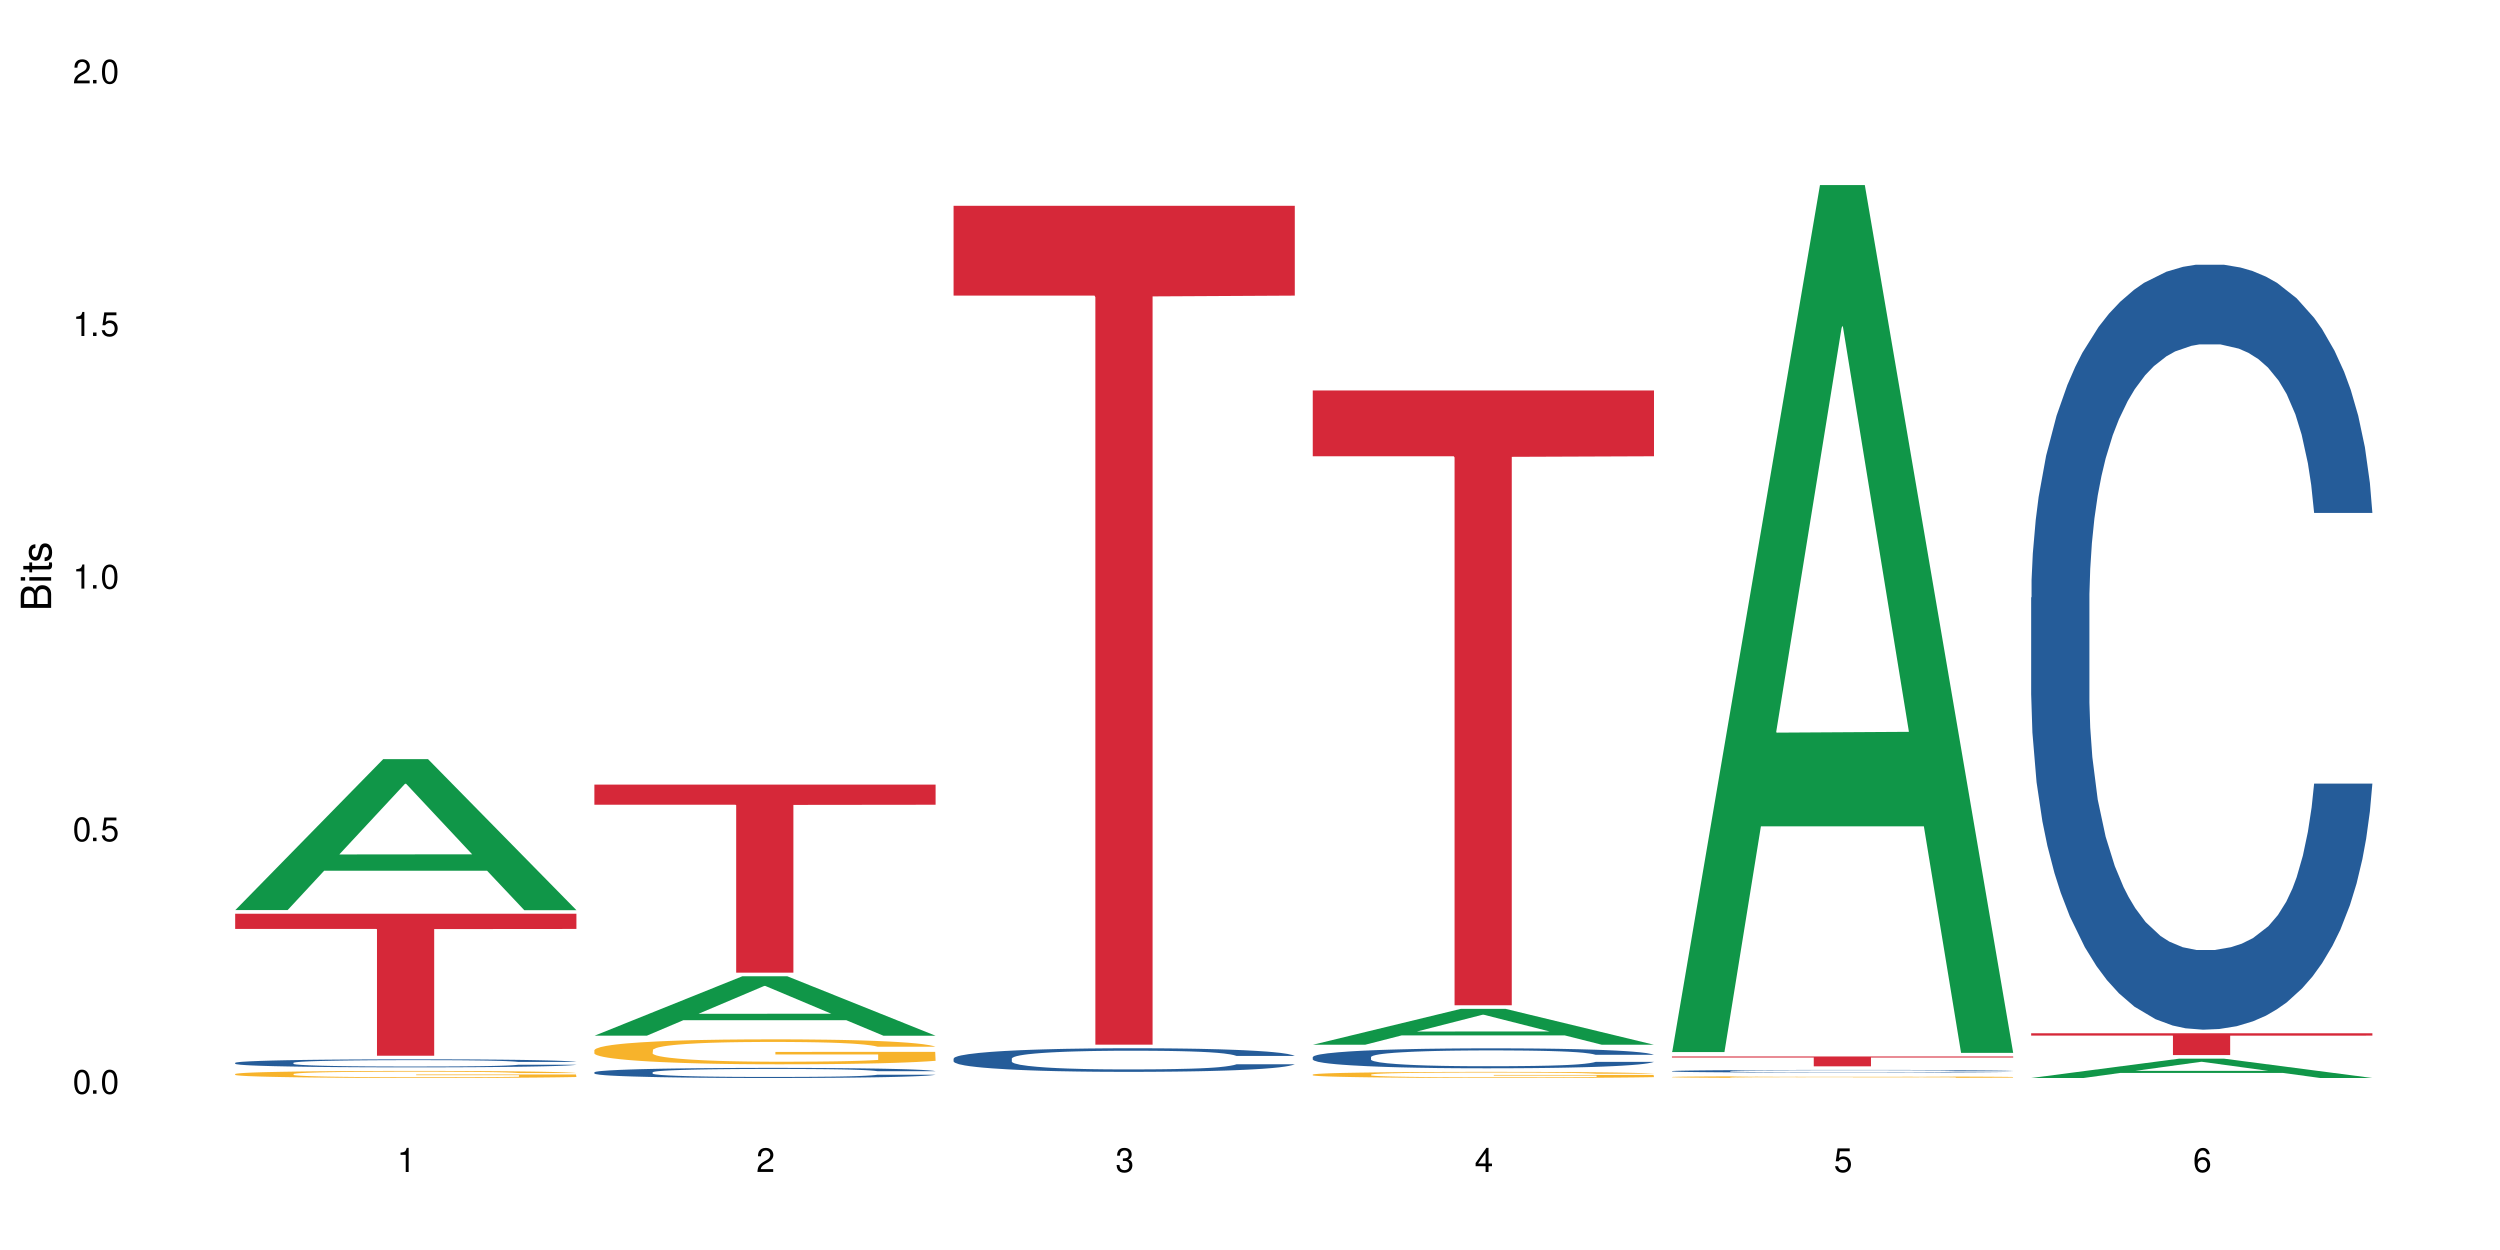 <?xml version="1.0" encoding="UTF-8"?>
<svg xmlns="http://www.w3.org/2000/svg" xmlns:xlink="http://www.w3.org/1999/xlink" width="720" height="360" viewBox="0 0 720 360">
<defs>
<g>
<g id="glyph-0-0">
</g>
<g id="glyph-0-1">
<path d="M 2.641 -6.938 C 2 -6.938 1.422 -6.656 1.078 -6.172 C 0.641 -5.562 0.406 -4.641 0.406 -3.359 C 0.406 -1.016 1.188 0.219 2.641 0.219 C 4.078 0.219 4.859 -1.016 4.859 -3.297 C 4.859 -4.641 4.656 -5.547 4.203 -6.172 C 3.844 -6.656 3.281 -6.938 2.641 -6.938 Z M 2.641 -6.188 C 3.547 -6.188 4 -5.25 4 -3.375 C 4 -1.406 3.562 -0.484 2.625 -0.484 C 1.734 -0.484 1.281 -1.438 1.281 -3.344 C 1.281 -5.25 1.734 -6.188 2.641 -6.188 Z M 2.641 -6.188 "/>
</g>
<g id="glyph-0-2">
<path d="M 1.828 -1 L 0.828 -1 L 0.828 0 L 1.828 0 Z M 1.828 -1 "/>
</g>
<g id="glyph-0-3">
<path d="M 4.562 -6.797 L 1.062 -6.797 L 0.547 -3.094 L 1.328 -3.094 C 1.719 -3.562 2.047 -3.734 2.578 -3.734 C 3.484 -3.734 4.062 -3.109 4.062 -2.094 C 4.062 -1.125 3.484 -0.531 2.578 -0.531 C 1.828 -0.531 1.375 -0.906 1.188 -1.672 L 0.328 -1.672 C 0.453 -1.109 0.547 -0.844 0.75 -0.594 C 1.125 -0.078 1.828 0.219 2.594 0.219 C 3.969 0.219 4.922 -0.781 4.922 -2.219 C 4.922 -3.562 4.031 -4.484 2.719 -4.484 C 2.25 -4.484 1.859 -4.359 1.469 -4.062 L 1.734 -5.969 L 4.562 -5.969 Z M 4.562 -6.797 "/>
</g>
<g id="glyph-0-4">
<path d="M 2.484 -4.938 L 2.484 0 L 3.328 0 L 3.328 -6.938 L 2.766 -6.938 C 2.469 -5.875 2.281 -5.734 0.984 -5.562 L 0.984 -4.938 Z M 2.484 -4.938 "/>
</g>
<g id="glyph-0-5">
<path d="M 4.859 -0.828 L 1.281 -0.828 C 1.359 -1.406 1.672 -1.781 2.5 -2.281 L 3.469 -2.828 C 4.406 -3.344 4.906 -4.062 4.906 -4.906 C 4.906 -5.484 4.672 -6.031 4.266 -6.406 C 3.859 -6.766 3.375 -6.938 2.719 -6.938 C 1.859 -6.938 1.219 -6.625 0.844 -6.031 C 0.609 -5.672 0.5 -5.234 0.484 -4.531 L 1.328 -4.531 C 1.359 -5.016 1.406 -5.281 1.531 -5.516 C 1.75 -5.938 2.188 -6.203 2.703 -6.203 C 3.469 -6.203 4.031 -5.641 4.031 -4.891 C 4.031 -4.344 3.719 -3.859 3.125 -3.516 L 2.234 -3 C 0.812 -2.172 0.406 -1.531 0.328 -0.016 L 4.859 -0.016 Z M 4.859 -0.828 "/>
</g>
<g id="glyph-0-6">
<path d="M 2.125 -3.188 L 2.578 -3.188 C 3.5 -3.188 3.984 -2.766 3.984 -1.922 C 3.984 -1.062 3.469 -0.531 2.594 -0.531 C 1.656 -0.531 1.203 -1 1.156 -2.016 L 0.312 -2.016 C 0.344 -1.453 0.438 -1.094 0.609 -0.781 C 0.953 -0.109 1.625 0.219 2.547 0.219 C 3.953 0.219 4.859 -0.625 4.859 -1.938 C 4.859 -2.828 4.516 -3.297 3.703 -3.594 C 4.344 -3.844 4.656 -4.328 4.656 -5.031 C 4.656 -6.219 3.875 -6.938 2.578 -6.938 C 1.203 -6.938 0.484 -6.172 0.453 -4.703 L 1.297 -4.703 C 1.312 -5.125 1.344 -5.359 1.453 -5.578 C 1.641 -5.969 2.062 -6.203 2.594 -6.203 C 3.344 -6.203 3.797 -5.75 3.797 -5 C 3.797 -4.516 3.609 -4.219 3.25 -4.047 C 3.016 -3.953 2.703 -3.922 2.125 -3.906 Z M 2.125 -3.188 "/>
</g>
<g id="glyph-0-7">
<path d="M 3.141 -1.672 L 3.141 0 L 3.984 0 L 3.984 -1.672 L 4.984 -1.672 L 4.984 -2.438 L 3.984 -2.438 L 3.984 -6.938 L 3.359 -6.938 L 0.266 -2.578 L 0.266 -1.672 Z M 3.141 -2.438 L 1 -2.438 L 3.141 -5.5 Z M 3.141 -2.438 "/>
</g>
<g id="glyph-0-8">
<path d="M 4.781 -5.125 C 4.609 -6.266 3.891 -6.938 2.844 -6.938 C 2.094 -6.938 1.422 -6.578 1.031 -5.953 C 0.594 -5.266 0.406 -4.422 0.406 -3.172 C 0.406 -2 0.578 -1.25 0.984 -0.641 C 1.359 -0.078 1.953 0.219 2.703 0.219 C 3.984 0.219 4.922 -0.75 4.922 -2.094 C 4.922 -3.375 4.062 -4.281 2.844 -4.281 C 2.172 -4.281 1.641 -4.031 1.281 -3.516 C 1.281 -5.234 1.828 -6.188 2.797 -6.188 C 3.391 -6.188 3.797 -5.797 3.938 -5.125 Z M 2.734 -3.531 C 3.547 -3.531 4.062 -2.953 4.062 -2.031 C 4.062 -1.156 3.484 -0.531 2.703 -0.531 C 1.922 -0.531 1.328 -1.188 1.328 -2.078 C 1.328 -2.938 1.906 -3.531 2.734 -3.531 Z M 2.734 -3.531 "/>
</g>
<g id="glyph-1-0">
</g>
<g id="glyph-1-1">
<path d="M 0 -0.953 L 0 -4.891 C 0 -5.719 -0.234 -6.344 -0.734 -6.797 C -1.188 -7.234 -1.812 -7.469 -2.5 -7.469 C -3.547 -7.469 -4.188 -7 -4.625 -5.875 C -4.984 -6.688 -5.625 -7.094 -6.531 -7.094 C -7.172 -7.094 -7.734 -6.859 -8.141 -6.391 C -8.562 -5.922 -8.75 -5.344 -8.75 -4.5 L -8.75 -0.953 Z M -4.984 -2.062 L -7.766 -2.062 L -7.766 -4.219 C -7.766 -4.844 -7.688 -5.203 -7.453 -5.5 C -7.219 -5.812 -6.859 -5.969 -6.375 -5.969 C -5.891 -5.969 -5.531 -5.812 -5.297 -5.5 C -5.062 -5.203 -4.984 -4.844 -4.984 -4.219 Z M -0.984 -2.062 L -4 -2.062 L -4 -4.781 C -4 -5.766 -3.438 -6.359 -2.484 -6.359 C -1.547 -6.359 -0.984 -5.766 -0.984 -4.781 Z M -0.984 -2.062 "/>
</g>
<g id="glyph-1-2">
<path d="M -6.281 -1.797 L -6.281 -0.797 L 0 -0.797 L 0 -1.797 Z M -8.75 -1.797 L -8.75 -0.797 L -7.484 -0.797 L -7.484 -1.797 Z M -8.75 -1.797 "/>
</g>
<g id="glyph-1-3">
<path d="M -6.281 -3.047 L -6.281 -2.016 L -8.016 -2.016 L -8.016 -1.016 L -6.281 -1.016 L -6.281 -0.172 L -5.469 -0.172 L -5.469 -1.016 L -0.719 -1.016 C -0.078 -1.016 0.281 -1.453 0.281 -2.234 C 0.281 -2.5 0.25 -2.719 0.188 -3.047 L -0.641 -3.047 C -0.609 -2.906 -0.594 -2.766 -0.594 -2.562 C -0.594 -2.141 -0.719 -2.016 -1.156 -2.016 L -5.469 -2.016 L -5.469 -3.047 Z M -6.281 -3.047 "/>
</g>
<g id="glyph-1-4">
<path d="M -4.531 -5.25 C -5.766 -5.25 -6.469 -4.422 -6.469 -2.969 C -6.469 -1.516 -5.719 -0.562 -4.547 -0.562 C -3.562 -0.562 -3.094 -1.062 -2.734 -2.562 L -2.516 -3.484 C -2.344 -4.188 -2.094 -4.469 -1.641 -4.469 C -1.047 -4.469 -0.641 -3.875 -0.641 -3 C -0.641 -2.453 -0.797 -2 -1.062 -1.75 C -1.25 -1.594 -1.422 -1.531 -1.875 -1.469 L -1.875 -0.406 C -0.422 -0.453 0.281 -1.266 0.281 -2.922 C 0.281 -4.5 -0.5 -5.516 -1.719 -5.516 C -2.656 -5.516 -3.172 -4.984 -3.469 -3.734 L -3.703 -2.766 C -3.891 -1.953 -4.156 -1.609 -4.594 -1.609 C -5.188 -1.609 -5.547 -2.125 -5.547 -2.938 C -5.547 -3.75 -5.203 -4.172 -4.531 -4.203 Z M -4.531 -5.25 "/>
</g>
</g>
</defs>
<rect x="-72" y="-36" width="864" height="432" fill="rgb(100%, 100%, 100%)" fill-opacity="1"/>
<path fill-rule="nonzero" fill="rgb(6.275%, 58.824%, 28.235%)" fill-opacity="1" d="M 67.73 262.09 L 67.836 262.047 L 110.359 218.637 L 123.273 218.637 L 166.008 262.129 L 150.992 262.129 L 140.281 250.777 L 93.352 250.777 L 82.852 262.09 L 67.73 262.09 L 97.863 246.082 L 135.977 246.039 L 116.973 225.742 L 116.766 225.703 L 116.555 225.824 L 97.758 246.039 L 97.863 246.082 Z M 67.73 262.09 "/>
<path fill-rule="nonzero" fill="rgb(14.51%, 36.078%, 60%)" fill-opacity="1" d="M 67.73 306.09 L 67.852 306.086 L 67.852 306.035 L 68.211 305.957 L 69.051 305.855 L 69.887 305.785 L 72.047 305.66 L 75.043 305.539 L 78.156 305.445 L 80.434 305.391 L 82.473 305.348 L 87.145 305.27 L 90.145 305.23 L 93.379 305.195 L 97.332 305.16 L 100.211 305.137 L 106.684 305.105 L 111.477 305.09 L 115.191 305.082 L 123.223 305.082 L 128.016 305.09 L 131.492 305.102 L 135.324 305.117 L 138.562 305.137 L 144.195 305.184 L 149.227 305.242 L 151.504 305.277 L 155.102 305.344 L 157.855 305.406 L 159.773 305.461 L 161.934 305.539 L 163.848 305.633 L 165.289 305.742 L 166.008 305.832 L 149.227 305.832 L 148.391 305.75 L 147.43 305.684 L 145.633 305.598 L 143.836 305.535 L 141.316 305.473 L 139.039 305.434 L 135.926 305.395 L 133.168 305.367 L 130.293 305.348 L 127.535 305.336 L 122.262 305.324 L 116.148 305.324 L 113.871 305.328 L 109.199 305.344 L 106.684 305.359 L 103.086 305.391 L 100.57 305.418 L 97.574 305.461 L 95.535 305.496 L 93.02 305.551 L 91.223 305.598 L 89.184 305.668 L 87.984 305.723 L 86.906 305.781 L 85.949 305.852 L 85.23 305.926 L 84.75 306.004 L 84.508 306.078 L 84.508 306.406 L 84.75 306.484 L 85.348 306.57 L 86.906 306.699 L 89.184 306.812 L 91.82 306.902 L 94.336 306.965 L 95.777 306.996 L 97.691 307.027 L 100.688 307.07 L 105.004 307.113 L 107.52 307.129 L 111.355 307.148 L 115.312 307.156 L 120.586 307.156 L 125.258 307.148 L 128.375 307.137 L 131.609 307.121 L 136.043 307.082 L 138.801 307.051 L 141.199 307.008 L 142.996 306.969 L 144.195 306.934 L 145.992 306.871 L 147.43 306.797 L 148.508 306.723 L 149.227 306.652 L 166.008 306.652 L 165.289 306.738 L 164.207 306.82 L 163.129 306.879 L 161.453 306.953 L 159.535 307.02 L 156.777 307.094 L 154.5 307.141 L 151.504 307.195 L 148.75 307.234 L 145.754 307.27 L 141.316 307.312 L 138.441 307.336 L 135.324 307.355 L 131.609 307.371 L 126.938 307.387 L 121.902 307.395 L 117.227 307.395 L 112.195 307.391 L 108.48 307.383 L 103.566 307.363 L 97.453 307.328 L 93.02 307.285 L 89.543 307.246 L 86.547 307.203 L 83.191 307.148 L 78.875 307.055 L 76.238 306.98 L 74.441 306.922 L 72.406 306.84 L 70.969 306.766 L 69.289 306.648 L 68.09 306.496 L 67.73 306.383 Z M 67.73 306.09 "/>
<path fill-rule="nonzero" fill="rgb(96.863%, 70.196%, 16.863%)" fill-opacity="1" d="M 67.73 309.301 L 67.852 309.297 L 67.852 309.262 L 68.332 309.18 L 69.527 309.062 L 71.086 308.969 L 72.766 308.895 L 73.844 308.855 L 75.641 308.797 L 77.199 308.758 L 81.152 308.676 L 86.188 308.598 L 88.945 308.562 L 92.059 308.531 L 96.496 308.496 L 98.531 308.484 L 104.766 308.453 L 111.836 308.434 L 119.625 308.43 L 123.223 308.43 L 128.133 308.438 L 134.848 308.457 L 138.68 308.477 L 141.676 308.496 L 144.793 308.52 L 148.629 308.559 L 152.223 308.602 L 155.102 308.645 L 157.977 308.703 L 160.375 308.762 L 162.41 308.828 L 164.207 308.906 L 165.289 308.969 L 166.008 309.035 L 149.348 309.035 L 148.391 308.969 L 147.309 308.918 L 145.512 308.859 L 143.715 308.812 L 141.918 308.777 L 138.562 308.73 L 135.684 308.699 L 132.09 308.676 L 128.613 308.656 L 124.66 308.645 L 115.91 308.645 L 110.156 308.656 L 106.801 308.672 L 104.406 308.684 L 101.047 308.715 L 99.012 308.734 L 97.812 308.75 L 94.219 308.809 L 91.82 308.859 L 90.504 308.895 L 88.824 308.949 L 87.625 309 L 86.309 309.074 L 85.59 309.133 L 84.629 309.258 L 84.508 309.594 L 84.871 309.664 L 85.59 309.738 L 86.547 309.805 L 87.984 309.875 L 89.422 309.93 L 91.941 310.004 L 94.098 310.051 L 95.777 310.082 L 99.012 310.133 L 100.328 310.148 L 103.445 310.184 L 106.684 310.211 L 110.637 310.23 L 113.633 310.242 L 118.426 310.25 L 124.539 310.25 L 131.73 310.242 L 136.285 310.227 L 139.398 310.211 L 141.438 310.199 L 143.953 310.176 L 145.754 310.16 L 147.43 310.137 L 149.469 310.105 L 149.469 309.664 L 119.863 309.66 L 119.863 309.453 L 165.887 309.449 L 166.008 310.176 L 163.488 310.227 L 160.375 310.277 L 157.379 310.312 L 154.262 310.344 L 149.828 310.379 L 146.23 310.402 L 140.719 310.43 L 135.684 310.445 L 130.41 310.457 L 125.738 310.461 L 120.223 310.465 L 115.312 310.461 L 110.039 310.449 L 105.844 310.434 L 102.008 310.414 L 98.172 310.391 L 93.379 310.352 L 90.262 310.32 L 87.027 310.281 L 83.789 310.234 L 80.914 310.184 L 78.996 310.145 L 77.078 310.102 L 75.043 310.047 L 73.125 309.98 L 71.688 309.926 L 70.367 309.859 L 69.41 309.797 L 68.449 309.715 L 67.969 309.648 L 67.73 309.59 Z M 67.73 309.301 "/>
<path fill-rule="nonzero" fill="rgb(83.922%, 15.686%, 22.353%)" fill-opacity="1" d="M 67.73 263.16 L 166.008 263.16 L 166.008 267.539 L 125.047 267.578 L 125.047 304.051 L 108.57 304.051 L 108.57 267.617 L 108.332 267.539 L 67.73 267.539 Z M 67.73 263.16 "/>
<path fill-rule="nonzero" fill="rgb(6.275%, 58.824%, 28.235%)" fill-opacity="1" d="M 171.18 298.277 L 171.285 298.262 L 213.809 281.16 L 226.723 281.16 L 269.453 298.293 L 254.441 298.293 L 243.73 293.82 L 196.797 293.82 L 186.297 298.277 L 171.18 298.277 L 201.312 291.973 L 239.426 291.957 L 220.422 283.957 L 220.211 283.941 L 220 283.992 L 201.207 291.957 L 201.312 291.973 Z M 171.18 298.277 "/>
<path fill-rule="nonzero" fill="rgb(14.51%, 36.078%, 60%)" fill-opacity="1" d="M 171.18 308.82 L 171.297 308.816 L 171.297 308.754 L 171.66 308.652 L 172.496 308.523 L 173.336 308.438 L 175.492 308.281 L 178.488 308.129 L 181.605 308.012 L 183.883 307.941 L 185.922 307.891 L 190.594 307.789 L 193.59 307.742 L 196.828 307.695 L 200.781 307.648 L 203.656 307.625 L 210.129 307.582 L 214.922 307.562 L 218.641 307.555 L 226.668 307.555 L 231.461 307.566 L 234.938 307.578 L 238.773 307.598 L 242.008 307.625 L 247.641 307.684 L 252.676 307.758 L 254.953 307.801 L 258.547 307.883 L 261.305 307.961 L 263.223 308.031 L 265.379 308.129 L 267.297 308.25 L 268.734 308.383 L 269.453 308.5 L 252.676 308.5 L 251.836 308.391 L 250.879 308.309 L 249.082 308.199 L 247.281 308.125 L 244.766 308.047 L 242.488 307.996 L 239.371 307.945 L 236.617 307.914 L 233.738 307.891 L 230.984 307.875 L 225.711 307.855 L 219.598 307.855 L 217.32 307.863 L 212.645 307.883 L 210.129 307.902 L 206.535 307.941 L 204.016 307.973 L 201.02 308.027 L 198.984 308.074 L 196.469 308.141 L 194.668 308.203 L 192.633 308.289 L 191.434 308.355 L 190.355 308.434 L 189.395 308.52 L 188.676 308.613 L 188.199 308.711 L 187.957 308.809 L 187.957 309.219 L 188.199 309.316 L 188.797 309.426 L 190.355 309.59 L 192.633 309.73 L 195.27 309.84 L 197.785 309.922 L 199.223 309.957 L 201.141 310 L 204.137 310.055 L 208.453 310.105 L 210.969 310.129 L 214.805 310.148 L 218.758 310.16 L 224.031 310.16 L 228.707 310.148 L 231.82 310.137 L 235.059 310.113 L 239.492 310.07 L 242.25 310.027 L 244.645 309.977 L 246.445 309.926 L 247.641 309.883 L 249.441 309.801 L 250.879 309.711 L 251.957 309.617 L 252.676 309.527 L 269.453 309.527 L 268.734 309.633 L 267.656 309.738 L 266.578 309.816 L 264.898 309.906 L 262.984 309.988 L 260.227 310.082 L 257.949 310.145 L 254.953 310.211 L 252.195 310.262 L 249.199 310.305 L 244.766 310.359 L 241.891 310.387 L 238.773 310.41 L 235.059 310.43 L 230.383 310.449 L 225.352 310.461 L 220.676 310.465 L 215.645 310.457 L 211.926 310.449 L 207.012 310.422 L 200.902 310.375 L 196.469 310.324 L 192.992 310.273 L 189.996 310.223 L 186.641 310.148 L 182.324 310.031 L 179.688 309.941 L 177.891 309.867 L 175.852 309.766 L 174.414 309.672 L 172.738 309.523 L 171.539 309.332 L 171.18 309.188 Z M 171.18 308.82 "/>
<path fill-rule="nonzero" fill="rgb(96.863%, 70.196%, 16.863%)" fill-opacity="1" d="M 171.18 302.41 L 171.297 302.402 L 171.297 302.27 L 171.777 301.977 L 172.977 301.566 L 174.535 301.234 L 176.211 300.969 L 177.293 300.832 L 179.09 300.633 L 180.648 300.488 L 184.602 300.195 L 189.637 299.918 L 192.391 299.801 L 195.508 299.688 L 199.941 299.562 L 201.98 299.52 L 208.211 299.414 L 215.281 299.348 L 223.074 299.328 L 226.668 299.332 L 231.582 299.359 L 238.293 299.434 L 242.129 299.496 L 245.125 299.562 L 248.242 299.648 L 252.078 299.781 L 255.672 299.938 L 258.547 300.098 L 261.426 300.293 L 263.82 300.504 L 265.859 300.734 L 267.656 301.008 L 268.734 301.238 L 269.453 301.469 L 252.797 301.469 L 251.836 301.238 L 250.758 301.062 L 248.961 300.844 L 247.164 300.688 L 245.363 300.562 L 242.008 300.391 L 239.133 300.285 L 235.539 300.195 L 232.062 300.137 L 228.105 300.098 L 225.711 300.082 L 219.359 300.082 L 213.605 300.129 L 210.25 300.18 L 207.852 300.234 L 204.496 300.332 L 202.461 300.41 L 201.262 300.465 L 197.664 300.668 L 195.27 300.852 L 193.949 300.977 L 192.273 301.172 L 191.074 301.352 L 189.754 301.613 L 189.035 301.812 L 188.078 302.258 L 187.957 303.441 L 188.316 303.691 L 189.035 303.961 L 189.996 304.195 L 191.434 304.445 L 192.871 304.637 L 195.387 304.891 L 197.547 305.062 L 199.223 305.176 L 202.461 305.352 L 203.777 305.41 L 206.895 305.531 L 210.129 305.621 L 214.086 305.699 L 217.082 305.738 L 221.875 305.773 L 227.988 305.773 L 235.18 305.734 L 239.73 305.68 L 242.848 305.629 L 244.887 305.582 L 247.402 305.508 L 249.199 305.445 L 250.879 305.371 L 252.914 305.262 L 252.914 303.691 L 223.312 303.684 L 223.312 302.949 L 269.336 302.941 L 269.453 305.508 L 266.938 305.688 L 263.82 305.859 L 260.824 305.988 L 257.711 306.102 L 253.273 306.227 L 249.68 306.305 L 244.168 306.398 L 239.133 306.457 L 233.859 306.496 L 229.184 306.516 L 223.672 306.52 L 218.758 306.508 L 213.484 306.469 L 209.289 306.418 L 205.457 306.352 L 201.621 306.266 L 196.828 306.129 L 193.711 306.016 L 190.473 305.879 L 187.238 305.715 L 184.363 305.535 L 182.445 305.398 L 180.527 305.242 L 178.488 305.043 L 176.57 304.82 L 175.133 304.617 L 173.816 304.387 L 172.855 304.168 L 171.898 303.875 L 171.418 303.637 L 171.18 303.434 Z M 171.18 302.41 "/>
<path fill-rule="nonzero" fill="rgb(83.922%, 15.686%, 22.353%)" fill-opacity="1" d="M 171.18 225.969 L 269.453 225.969 L 269.453 231.766 L 228.496 231.816 L 228.496 280.125 L 212.02 280.125 L 212.02 231.867 L 211.777 231.766 L 171.18 231.766 Z M 171.18 225.969 "/>
<path fill-rule="nonzero" fill="rgb(14.51%, 36.078%, 60%)" fill-opacity="1" d="M 274.629 304.859 L 274.746 304.852 L 274.746 304.703 L 275.105 304.469 L 275.945 304.168 L 276.785 303.965 L 278.941 303.598 L 281.938 303.242 L 285.055 302.969 L 287.332 302.809 L 289.367 302.684 L 294.043 302.453 L 297.039 302.336 L 300.273 302.23 L 304.23 302.125 L 307.105 302.062 L 313.578 301.965 L 318.371 301.922 L 322.086 301.902 L 330.117 301.902 L 334.91 301.926 L 338.387 301.957 L 342.223 302.008 L 345.457 302.062 L 351.09 302.199 L 356.125 302.375 L 358.402 302.473 L 361.996 302.668 L 364.754 302.852 L 366.672 303.016 L 368.828 303.242 L 370.746 303.523 L 372.184 303.84 L 372.902 304.105 L 356.125 304.105 L 355.285 303.859 L 354.324 303.664 L 352.527 303.41 L 350.73 303.23 L 348.215 303.051 L 345.938 302.934 L 342.82 302.816 L 340.062 302.742 L 337.188 302.684 L 334.43 302.648 L 329.156 302.609 L 323.047 302.609 L 320.77 302.621 L 316.094 302.672 L 313.578 302.715 L 309.98 302.805 L 307.465 302.883 L 304.469 303.008 L 302.434 303.113 L 299.914 303.273 L 298.117 303.418 L 296.078 303.621 L 294.883 303.777 L 293.801 303.953 L 292.844 304.156 L 292.125 304.375 L 291.645 304.605 L 291.406 304.828 L 291.406 305.789 L 291.645 306.012 L 292.246 306.273 L 293.801 306.652 L 296.078 306.98 L 298.715 307.242 L 301.234 307.43 L 302.672 307.516 L 304.59 307.617 L 307.586 307.738 L 311.898 307.863 L 314.418 307.914 L 318.25 307.965 L 322.207 307.988 L 327.48 307.988 L 332.152 307.965 L 335.27 307.934 L 338.508 307.883 L 342.941 307.777 L 345.695 307.68 L 348.094 307.559 L 349.891 307.441 L 351.09 307.344 L 352.887 307.148 L 354.324 306.938 L 355.406 306.723 L 356.125 306.512 L 372.902 306.512 L 372.184 306.758 L 371.105 307 L 370.027 307.18 L 368.348 307.398 L 366.43 307.59 L 363.676 307.809 L 361.398 307.949 L 358.402 308.105 L 355.645 308.223 L 352.648 308.328 L 348.215 308.453 L 345.336 308.516 L 342.223 308.57 L 338.508 308.621 L 333.832 308.664 L 328.797 308.691 L 324.125 308.695 L 319.09 308.684 L 315.375 308.66 L 310.461 308.602 L 304.348 308.492 L 299.914 308.375 L 296.438 308.254 L 293.441 308.133 L 290.086 307.965 L 285.773 307.691 L 283.137 307.48 L 281.34 307.305 L 279.301 307.062 L 277.863 306.844 L 276.184 306.496 L 274.988 306.059 L 274.629 305.715 Z M 274.629 304.859 "/>
<path fill-rule="nonzero" fill="rgb(83.922%, 15.686%, 22.353%)" fill-opacity="1" d="M 274.629 59.273 L 372.902 59.273 L 372.902 85.137 L 331.945 85.363 L 331.945 300.871 L 315.465 300.871 L 315.465 85.59 L 315.227 85.137 L 274.629 85.137 Z M 274.629 59.273 "/>
<path fill-rule="nonzero" fill="rgb(6.275%, 58.824%, 28.235%)" fill-opacity="1" d="M 378.074 300.879 L 378.18 300.871 L 420.703 290.555 L 433.617 290.555 L 476.352 300.891 L 461.336 300.891 L 450.625 298.191 L 403.695 298.191 L 393.195 300.879 L 378.074 300.879 L 408.207 297.074 L 446.32 297.066 L 427.316 292.242 L 427.109 292.234 L 426.898 292.262 L 408.105 297.066 L 408.207 297.074 Z M 378.074 300.879 "/>
<path fill-rule="nonzero" fill="rgb(14.51%, 36.078%, 60%)" fill-opacity="1" d="M 378.074 304.426 L 378.195 304.418 L 378.195 304.293 L 378.555 304.094 L 379.395 303.84 L 380.23 303.668 L 382.391 303.355 L 385.387 303.059 L 388.5 302.828 L 390.777 302.691 L 392.816 302.586 L 397.492 302.391 L 400.488 302.289 L 403.723 302.203 L 407.676 302.113 L 410.555 302.059 L 417.027 301.977 L 421.82 301.938 L 425.535 301.922 L 433.566 301.922 L 438.359 301.945 L 441.836 301.969 L 445.668 302.012 L 448.906 302.059 L 454.539 302.176 L 459.57 302.32 L 461.848 302.406 L 465.445 302.57 L 468.199 302.727 L 470.117 302.863 L 472.277 303.059 L 474.191 303.293 L 475.633 303.562 L 476.352 303.789 L 459.57 303.789 L 458.734 303.578 L 457.773 303.414 L 455.977 303.199 L 454.18 303.047 L 451.66 302.895 L 449.383 302.797 L 446.27 302.695 L 443.512 302.633 L 440.637 302.586 L 437.879 302.555 L 432.605 302.523 L 426.492 302.523 L 424.215 302.531 L 419.543 302.574 L 417.027 302.609 L 413.43 302.684 L 410.914 302.754 L 407.918 302.859 L 405.879 302.949 L 403.363 303.086 L 401.566 303.203 L 399.527 303.379 L 398.328 303.508 L 397.25 303.656 L 396.293 303.832 L 395.574 304.016 L 395.094 304.207 L 394.855 304.398 L 394.855 305.211 L 395.094 305.402 L 395.691 305.621 L 397.25 305.941 L 399.527 306.223 L 402.164 306.441 L 404.68 306.598 L 406.121 306.672 L 408.035 306.758 L 411.035 306.863 L 415.348 306.969 L 417.863 307.008 L 421.699 307.051 L 425.656 307.074 L 430.93 307.074 L 435.602 307.051 L 438.719 307.023 L 441.953 306.984 L 446.387 306.895 L 449.145 306.809 L 451.543 306.711 L 453.34 306.609 L 454.539 306.527 L 456.336 306.363 L 457.773 306.184 L 458.852 306 L 459.57 305.82 L 476.352 305.82 L 475.633 306.031 L 474.555 306.238 L 473.473 306.391 L 471.797 306.574 L 469.879 306.734 L 467.121 306.918 L 464.844 307.039 L 461.848 307.172 L 459.094 307.273 L 456.098 307.359 L 451.66 307.465 L 448.785 307.52 L 445.668 307.566 L 441.953 307.609 L 437.281 307.645 L 432.246 307.668 L 427.574 307.672 L 422.539 307.66 L 418.824 307.641 L 413.91 307.594 L 407.797 307.496 L 403.363 307.398 L 399.887 307.297 L 396.891 307.191 L 393.535 307.051 L 389.223 306.82 L 386.586 306.641 L 384.785 306.496 L 382.75 306.289 L 381.312 306.105 L 379.633 305.812 L 378.434 305.438 L 378.074 305.148 Z M 378.074 304.426 "/>
<path fill-rule="nonzero" fill="rgb(96.863%, 70.196%, 16.863%)" fill-opacity="1" d="M 378.074 309.457 L 378.195 309.457 L 378.195 309.426 L 378.676 309.352 L 379.871 309.254 L 381.43 309.172 L 383.109 309.105 L 384.188 309.07 L 385.984 309.023 L 387.543 308.988 L 391.496 308.918 L 396.531 308.848 L 399.289 308.82 L 402.402 308.793 L 406.84 308.762 L 408.875 308.75 L 415.109 308.727 L 422.18 308.707 L 429.969 308.703 L 433.566 308.707 L 438.48 308.711 L 445.191 308.73 L 449.023 308.746 L 452.02 308.762 L 455.137 308.781 L 458.973 308.816 L 462.566 308.852 L 465.445 308.891 L 468.32 308.941 L 470.719 308.992 L 472.754 309.047 L 474.555 309.117 L 475.633 309.172 L 476.352 309.227 L 459.691 309.227 L 458.734 309.172 L 457.652 309.129 L 455.855 309.074 L 454.059 309.035 L 452.262 309.008 L 448.906 308.965 L 446.027 308.938 L 442.434 308.918 L 438.957 308.902 L 435.004 308.891 L 426.254 308.891 L 420.5 308.898 L 417.145 308.914 L 414.75 308.926 L 411.395 308.949 L 409.355 308.969 L 408.156 308.98 L 404.562 309.031 L 402.164 309.078 L 400.848 309.105 L 399.168 309.156 L 397.969 309.199 L 396.652 309.262 L 395.934 309.312 L 394.973 309.422 L 394.855 309.711 L 395.215 309.77 L 395.934 309.836 L 396.891 309.895 L 398.328 309.957 L 399.766 310.004 L 402.285 310.066 L 404.441 310.105 L 406.121 310.133 L 409.355 310.176 L 410.672 310.191 L 413.789 310.223 L 417.027 310.242 L 420.98 310.262 L 423.977 310.273 L 428.77 310.281 L 434.883 310.281 L 442.074 310.27 L 446.629 310.258 L 449.746 310.246 L 451.781 310.234 L 454.297 310.215 L 456.098 310.199 L 457.773 310.184 L 459.812 310.156 L 459.812 309.77 L 430.211 309.77 L 430.211 309.59 L 476.23 309.586 L 476.352 310.215 L 473.832 310.258 L 470.719 310.301 L 467.723 310.332 L 464.605 310.359 L 460.172 310.391 L 456.574 310.41 L 451.062 310.434 L 446.027 310.449 L 440.754 310.457 L 436.082 310.461 L 430.57 310.465 L 425.656 310.461 L 420.383 310.449 L 416.188 310.438 L 412.352 310.422 L 408.516 310.402 L 403.723 310.367 L 400.605 310.34 L 397.371 310.305 L 394.133 310.266 L 391.258 310.223 L 389.34 310.188 L 387.422 310.148 L 385.387 310.102 L 383.469 310.047 L 382.031 309.996 L 380.711 309.941 L 379.754 309.887 L 378.793 309.816 L 378.316 309.758 L 378.074 309.707 Z M 378.074 309.457 "/>
<path fill-rule="nonzero" fill="rgb(83.922%, 15.686%, 22.353%)" fill-opacity="1" d="M 378.074 112.449 L 476.352 112.449 L 476.352 131.402 L 435.391 131.57 L 435.391 289.523 L 418.914 289.523 L 418.914 131.734 L 418.676 131.402 L 378.074 131.402 Z M 378.074 112.449 "/>
<path fill-rule="nonzero" fill="rgb(6.275%, 58.824%, 28.235%)" fill-opacity="1" d="M 481.523 302.992 L 481.629 302.758 L 524.152 53.301 L 537.066 53.301 L 579.797 303.227 L 564.785 303.227 L 554.074 237.988 L 507.141 237.988 L 496.641 302.992 L 481.523 302.992 L 511.656 211 L 549.77 210.766 L 530.766 94.133 L 530.555 93.898 L 530.348 94.605 L 511.551 210.766 L 511.656 211 Z M 481.523 302.992 "/>
<path fill-rule="nonzero" fill="rgb(14.51%, 36.078%, 60%)" fill-opacity="1" d="M 481.523 308.473 L 481.645 308.473 L 481.645 308.457 L 482.004 308.43 L 482.84 308.395 L 483.68 308.371 L 485.836 308.332 L 488.832 308.289 L 491.949 308.258 L 494.227 308.238 L 496.266 308.227 L 500.938 308.199 L 503.934 308.188 L 507.172 308.176 L 511.125 308.16 L 514 308.156 L 520.473 308.145 L 525.27 308.137 L 537.012 308.137 L 541.809 308.141 L 545.281 308.145 L 549.117 308.148 L 552.352 308.156 L 557.984 308.172 L 563.02 308.191 L 565.297 308.203 L 568.891 308.223 L 571.648 308.246 L 573.566 308.262 L 575.723 308.289 L 577.641 308.32 L 579.078 308.359 L 579.797 308.387 L 563.02 308.387 L 562.18 308.359 L 561.223 308.34 L 559.426 308.309 L 557.625 308.289 L 555.109 308.27 L 552.832 308.254 L 549.715 308.242 L 546.961 308.23 L 544.082 308.227 L 541.328 308.223 L 536.055 308.219 L 527.664 308.219 L 522.992 308.223 L 520.473 308.23 L 516.879 308.238 L 514.363 308.25 L 511.367 308.262 L 509.328 308.273 L 506.812 308.293 L 505.012 308.309 L 502.977 308.332 L 501.777 308.352 L 500.699 308.371 L 499.738 308.395 L 499.02 308.418 L 498.543 308.445 L 498.301 308.469 L 498.301 308.582 L 498.543 308.605 L 499.141 308.637 L 500.699 308.68 L 502.977 308.719 L 505.613 308.746 L 508.129 308.77 L 509.566 308.777 L 511.484 308.789 L 514.48 308.805 L 518.797 308.816 L 521.312 308.824 L 525.148 308.828 L 529.102 308.832 L 534.375 308.832 L 539.051 308.828 L 542.168 308.824 L 545.402 308.82 L 549.836 308.809 L 552.594 308.797 L 554.988 308.781 L 556.789 308.77 L 557.984 308.758 L 559.785 308.734 L 561.223 308.711 L 562.301 308.688 L 563.02 308.664 L 579.797 308.664 L 579.078 308.691 L 578 308.719 L 576.922 308.738 L 575.246 308.766 L 573.328 308.785 L 570.57 308.812 L 568.293 308.828 L 565.297 308.844 L 562.539 308.859 L 559.543 308.871 L 555.109 308.887 L 552.234 308.891 L 549.117 308.898 L 545.402 308.906 L 540.727 308.91 L 535.695 308.914 L 531.02 308.914 L 525.988 308.91 L 522.27 308.91 L 517.359 308.902 L 511.246 308.891 L 506.812 308.875 L 503.336 308.863 L 500.34 308.848 L 496.984 308.828 L 492.668 308.797 L 490.031 308.773 L 488.234 308.754 L 486.195 308.727 L 484.758 308.703 L 483.082 308.66 L 481.883 308.609 L 481.523 308.57 Z M 481.523 308.473 "/>
<path fill-rule="nonzero" fill="rgb(96.863%, 70.196%, 16.863%)" fill-opacity="1" d="M 481.523 310.168 L 481.645 310.168 L 481.645 310.156 L 482.121 310.137 L 483.32 310.105 L 484.879 310.082 L 486.555 310.062 L 487.637 310.055 L 489.434 310.039 L 490.992 310.031 L 494.945 310.008 L 499.98 309.988 L 502.734 309.98 L 505.852 309.973 L 510.285 309.961 L 512.324 309.961 L 518.555 309.953 L 525.629 309.945 L 537.012 309.945 L 541.926 309.949 L 548.637 309.953 L 552.473 309.957 L 555.469 309.961 L 558.586 309.969 L 562.422 309.977 L 566.016 309.988 L 568.891 310 L 571.77 310.016 L 574.164 310.031 L 576.203 310.047 L 578 310.066 L 579.078 310.082 L 579.797 310.102 L 563.141 310.102 L 562.18 310.082 L 561.102 310.07 L 559.305 310.055 L 557.508 310.043 L 555.711 310.035 L 552.352 310.023 L 549.477 310.016 L 545.883 310.008 L 542.406 310.004 L 538.449 310 L 529.703 310 L 523.949 310.004 L 520.594 310.008 L 518.195 310.012 L 514.84 310.02 L 512.805 310.023 L 511.605 310.027 L 508.008 310.043 L 505.613 310.055 L 504.293 310.062 L 502.617 310.078 L 501.418 310.09 L 500.098 310.109 L 499.379 310.125 L 498.422 310.156 L 498.301 310.242 L 498.66 310.258 L 499.379 310.277 L 500.34 310.297 L 503.215 310.328 L 505.73 310.348 L 507.891 310.359 L 509.566 310.367 L 512.805 310.379 L 514.121 310.383 L 517.238 310.391 L 520.473 310.398 L 524.43 310.406 L 527.426 310.406 L 532.219 310.41 L 538.332 310.41 L 545.523 310.406 L 550.078 310.402 L 553.191 310.398 L 555.23 310.395 L 557.746 310.391 L 559.543 310.387 L 561.223 310.379 L 563.258 310.371 L 563.258 310.258 L 533.656 310.258 L 533.656 310.207 L 579.68 310.207 L 579.797 310.391 L 577.281 310.402 L 574.164 310.414 L 571.168 310.426 L 568.055 310.434 L 563.617 310.441 L 560.023 310.449 L 554.512 310.453 L 549.477 310.457 L 544.203 310.461 L 539.531 310.465 L 534.016 310.465 L 529.102 310.461 L 523.828 310.461 L 519.637 310.457 L 515.801 310.453 L 511.965 310.445 L 507.172 310.434 L 504.055 310.426 L 500.82 310.418 L 497.582 310.406 L 494.707 310.395 L 490.871 310.371 L 488.832 310.355 L 486.918 310.34 L 485.477 310.328 L 484.16 310.309 L 483.199 310.293 L 482.242 310.273 L 481.762 310.258 L 481.523 310.242 Z M 481.523 310.168 "/>
<path fill-rule="nonzero" fill="rgb(83.922%, 15.686%, 22.353%)" fill-opacity="1" d="M 481.523 304.258 L 579.797 304.258 L 579.797 304.562 L 538.84 304.566 L 538.84 307.105 L 522.363 307.105 L 522.363 304.57 L 522.121 304.562 L 481.523 304.562 Z M 481.523 304.258 "/>
<path fill-rule="nonzero" fill="rgb(6.275%, 58.824%, 28.235%)" fill-opacity="1" d="M 584.973 310.457 L 585.074 310.453 L 627.598 304.895 L 640.512 304.895 L 683.246 310.465 L 668.23 310.465 L 657.523 309.012 L 610.59 309.012 L 600.09 310.457 L 584.973 310.457 L 615.105 308.41 L 653.219 308.402 L 634.215 305.805 L 634.004 305.801 L 633.793 305.816 L 615 308.402 L 615.105 308.41 Z M 584.973 310.457 "/>
<path fill-rule="nonzero" fill="rgb(14.51%, 36.078%, 60%)" fill-opacity="1" d="M 584.973 172.098 L 585.09 171.898 L 585.09 167.062 L 585.449 159.41 L 586.289 149.746 L 587.129 143.098 L 589.285 131.219 L 592.281 119.738 L 595.398 110.879 L 597.676 105.641 L 599.711 101.613 L 604.387 94.16 L 607.383 90.336 L 610.617 86.91 L 614.574 83.488 L 617.449 81.473 L 623.922 78.254 L 628.715 76.844 L 632.43 76.238 L 640.461 76.238 L 645.254 77.043 L 648.73 78.051 L 652.566 79.664 L 655.801 81.473 L 661.434 85.906 L 666.469 91.543 L 668.746 94.766 L 672.34 101.008 L 675.098 107.051 L 677.016 112.285 L 679.172 119.738 L 681.09 128.801 L 682.527 139.07 L 683.246 147.73 L 666.469 147.73 L 665.629 139.676 L 664.672 133.434 L 662.871 125.176 L 661.074 119.336 L 658.559 113.496 L 656.281 109.668 L 653.164 105.844 L 650.406 103.426 L 647.531 101.613 L 644.773 100.406 L 639.504 99.195 L 633.391 99.195 L 631.113 99.598 L 626.438 101.211 L 623.922 102.621 L 620.328 105.441 L 617.809 108.059 L 614.812 112.086 L 612.777 115.508 L 610.258 120.746 L 608.461 125.375 L 606.426 132.023 L 605.227 137.059 L 604.148 142.695 L 603.188 149.344 L 602.469 156.391 L 601.988 163.84 L 601.75 171.09 L 601.75 202.305 L 601.988 209.555 L 602.59 218.016 L 604.148 230.301 L 606.426 240.973 L 609.059 249.43 L 611.578 255.473 L 613.016 258.293 L 614.934 261.516 L 617.93 265.543 L 622.242 269.57 L 624.762 271.18 L 628.598 272.793 L 632.551 273.598 L 637.824 273.598 L 642.5 272.793 L 645.613 271.785 L 648.852 270.176 L 653.285 266.75 L 656.043 263.527 L 658.438 259.703 L 660.234 255.875 L 661.434 252.652 L 663.23 246.41 L 664.672 239.562 L 665.75 232.516 L 666.469 225.668 L 683.246 225.668 L 682.527 233.723 L 681.449 241.578 L 680.371 247.418 L 678.691 254.465 L 676.773 260.707 L 674.02 267.758 L 671.742 272.391 L 668.746 277.422 L 665.988 281.25 L 662.992 284.672 L 658.559 288.703 L 655.68 290.715 L 652.566 292.527 L 648.852 294.141 L 644.176 295.547 L 639.141 296.355 L 634.469 296.555 L 629.434 296.152 L 625.719 295.348 L 620.805 293.535 L 614.695 289.91 L 610.258 286.082 L 606.785 282.258 L 603.789 278.23 L 600.43 272.793 L 596.117 263.93 L 593.48 257.082 L 591.684 251.445 L 589.645 243.59 L 588.207 236.543 L 586.527 225.266 L 585.332 210.965 L 584.973 199.891 Z M 584.973 172.098 "/>
<path fill-rule="nonzero" fill="rgb(83.922%, 15.686%, 22.353%)" fill-opacity="1" d="M 584.973 297.59 L 683.246 297.59 L 683.246 298.262 L 642.289 298.266 L 642.289 303.863 L 625.809 303.863 L 625.809 298.273 L 625.57 298.262 L 584.973 298.262 Z M 584.973 297.59 "/>
<g fill="rgb(0%, 0%, 0%)" fill-opacity="1">
<use xlink:href="#glyph-0-1" x="20.965" y="314.993"/>
<use xlink:href="#glyph-0-2" x="25.965" y="314.993"/>
<use xlink:href="#glyph-0-1" x="28.965" y="314.993"/>
</g>
<g fill="rgb(0%, 0%, 0%)" fill-opacity="1">
<use xlink:href="#glyph-0-1" x="20.965" y="242.251"/>
<use xlink:href="#glyph-0-2" x="25.965" y="242.251"/>
<use xlink:href="#glyph-0-3" x="28.965" y="242.251"/>
</g>
<g fill="rgb(0%, 0%, 0%)" fill-opacity="1">
<use xlink:href="#glyph-0-4" x="20.965" y="169.509"/>
<use xlink:href="#glyph-0-2" x="25.965" y="169.509"/>
<use xlink:href="#glyph-0-1" x="28.965" y="169.509"/>
</g>
<g fill="rgb(0%, 0%, 0%)" fill-opacity="1">
<use xlink:href="#glyph-0-4" x="20.965" y="96.767"/>
<use xlink:href="#glyph-0-2" x="25.965" y="96.767"/>
<use xlink:href="#glyph-0-3" x="28.965" y="96.767"/>
</g>
<g fill="rgb(0%, 0%, 0%)" fill-opacity="1">
<use xlink:href="#glyph-0-5" x="20.965" y="24.024"/>
<use xlink:href="#glyph-0-2" x="25.965" y="24.024"/>
<use xlink:href="#glyph-0-1" x="28.965" y="24.024"/>
</g>
<g fill="rgb(0%, 0%, 0%)" fill-opacity="1">
<use xlink:href="#glyph-0-4" x="114.367" y="337.532"/>
</g>
<g fill="rgb(0%, 0%, 0%)" fill-opacity="1">
<use xlink:href="#glyph-0-5" x="217.816" y="337.532"/>
</g>
<g fill="rgb(0%, 0%, 0%)" fill-opacity="1">
<use xlink:href="#glyph-0-6" x="321.266" y="337.532"/>
</g>
<g fill="rgb(0%, 0%, 0%)" fill-opacity="1">
<use xlink:href="#glyph-0-7" x="424.711" y="337.532"/>
</g>
<g fill="rgb(0%, 0%, 0%)" fill-opacity="1">
<use xlink:href="#glyph-0-3" x="528.16" y="337.532"/>
</g>
<g fill="rgb(0%, 0%, 0%)" fill-opacity="1">
<use xlink:href="#glyph-0-8" x="631.609" y="337.532"/>
</g>
<g fill="rgb(0%, 0%, 0%)" fill-opacity="1">
<use xlink:href="#glyph-1-1" x="14.725" y="176.012"/>
<use xlink:href="#glyph-1-2" x="14.725" y="168.012"/>
<use xlink:href="#glyph-1-3" x="14.725" y="165.012"/>
<use xlink:href="#glyph-1-4" x="14.725" y="162.012"/>
</g>
</svg>
